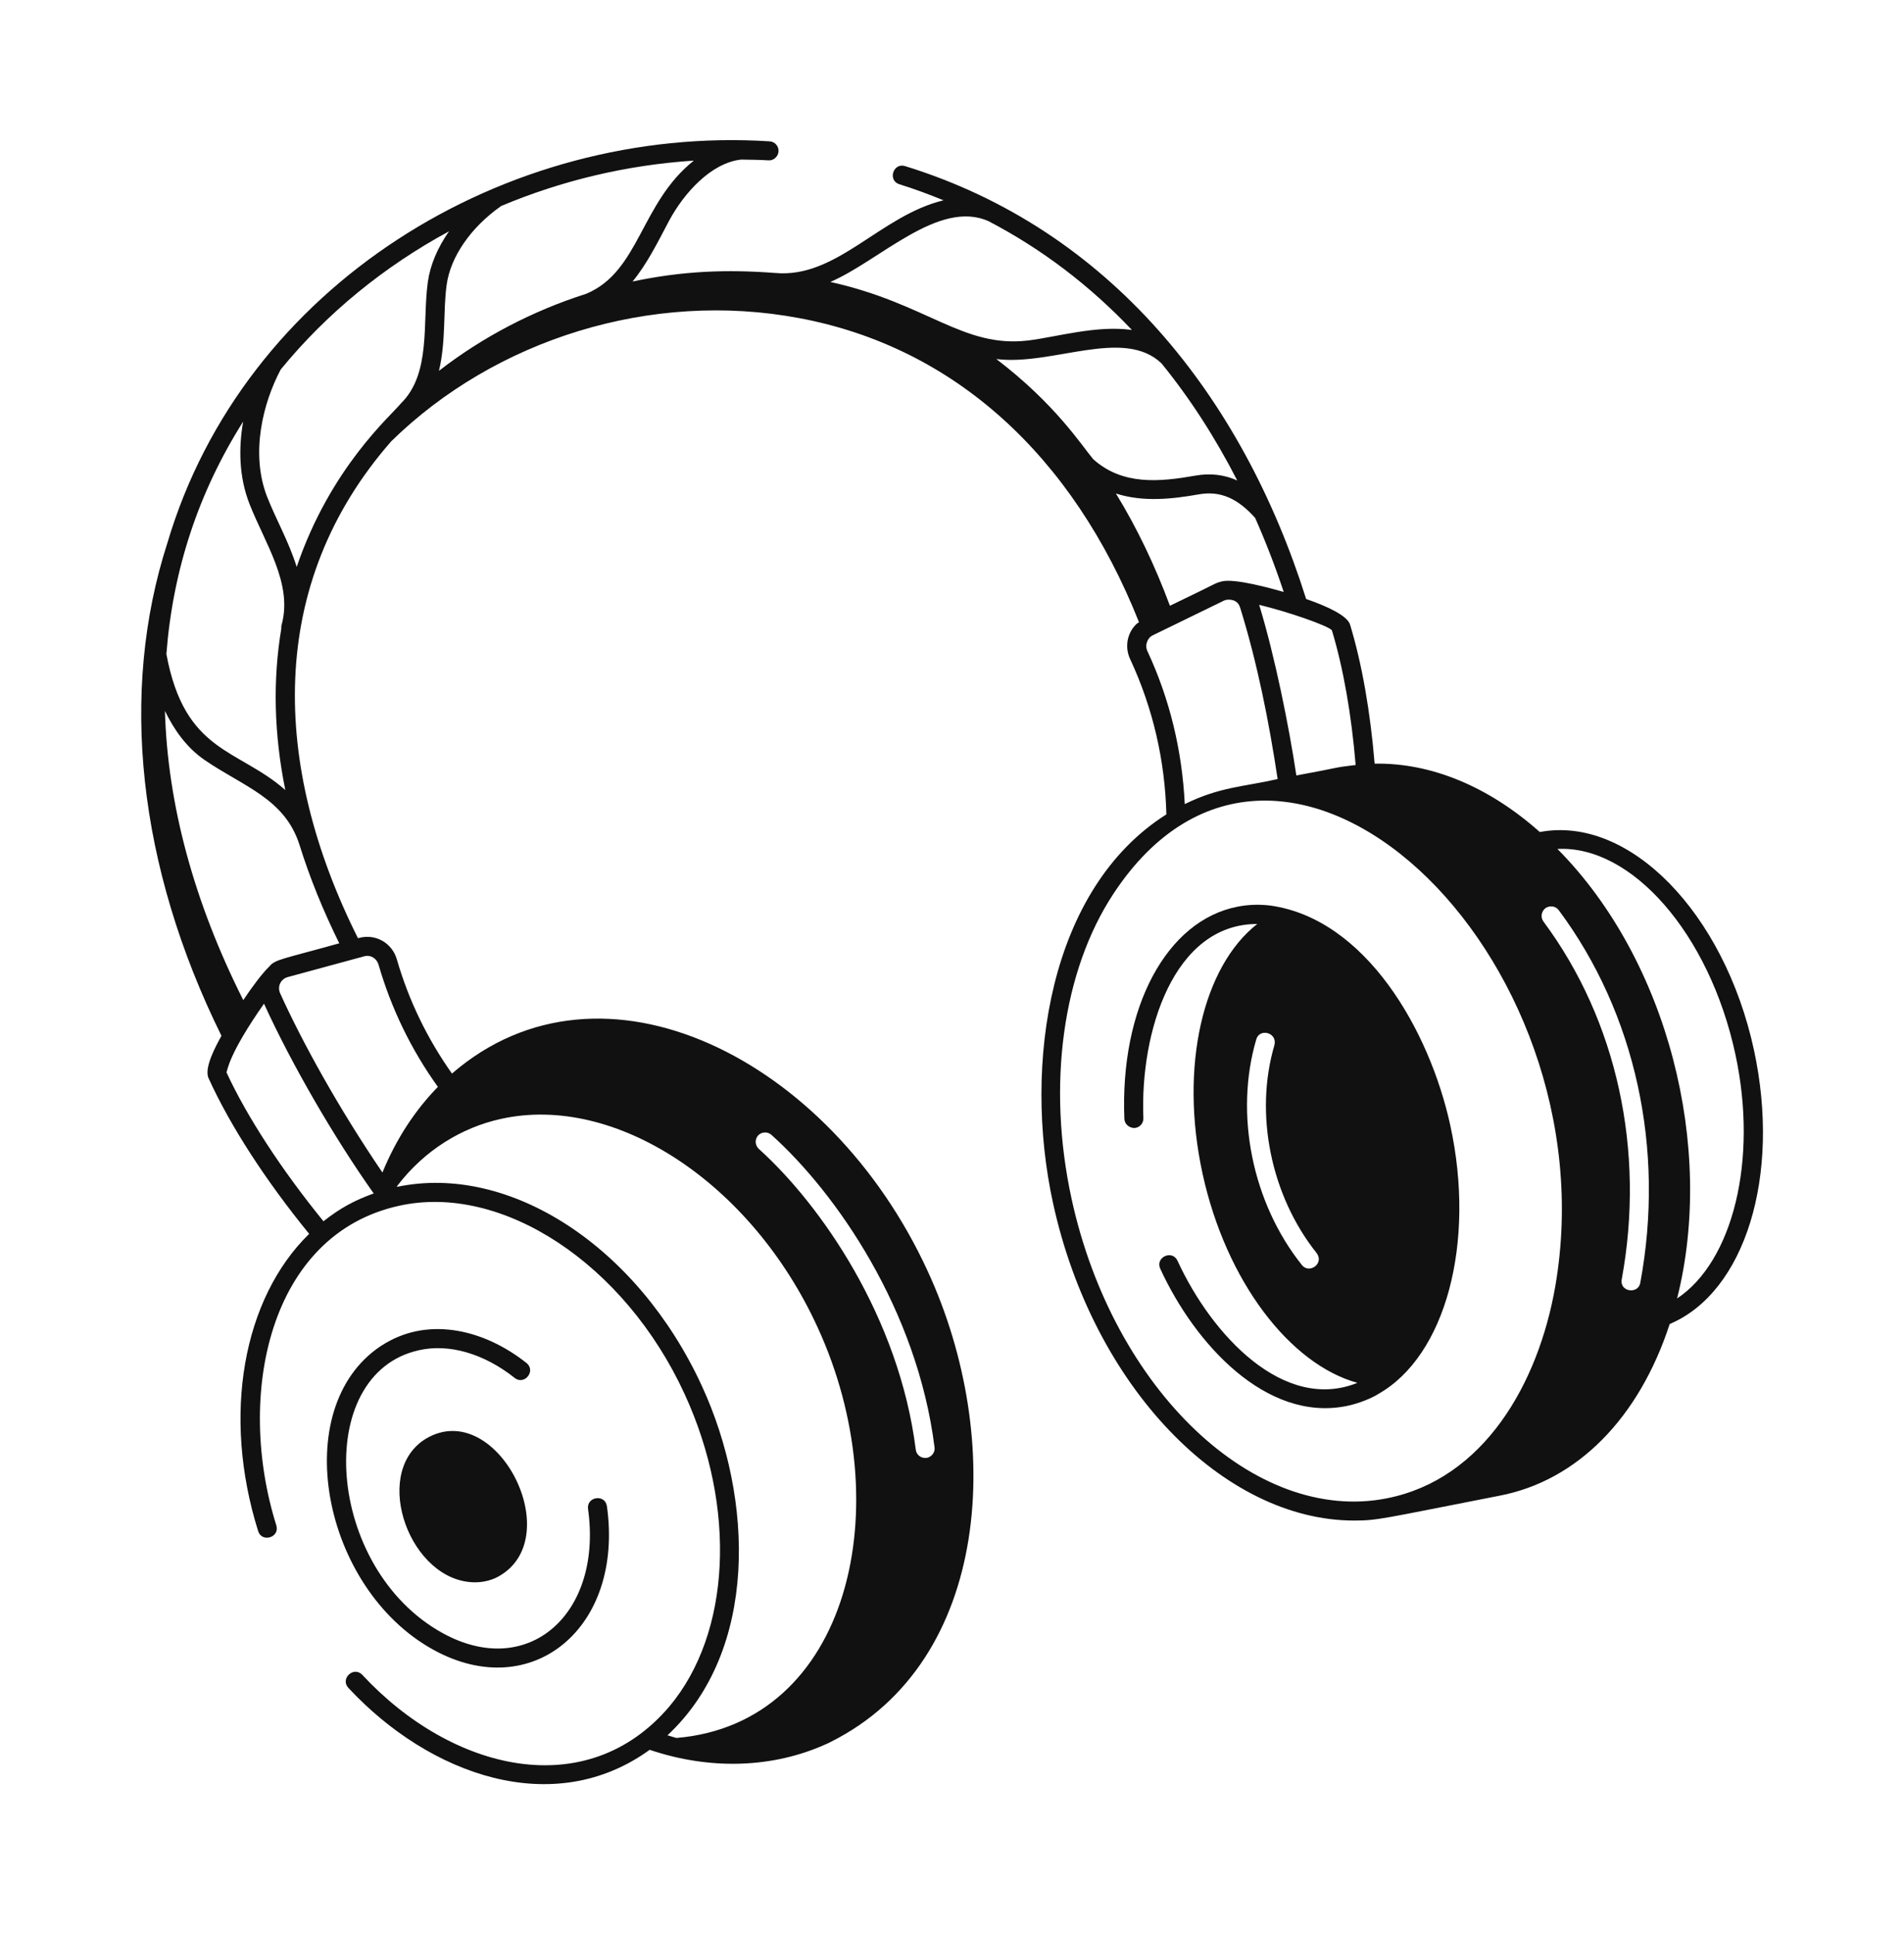 <svg width="64" height="65" viewBox="0 0 64 65" fill="none" xmlns="http://www.w3.org/2000/svg">
<path d="M51.758 27.963C50.027 26.424 48.097 25.633 46.206 25.665C46.062 23.92 45.779 22.305 45.381 20.994C45.292 20.699 44.651 20.39 43.904 20.131C41.753 13.306 37.291 7.703 30.424 5.583C30.024 5.457 29.827 6.068 30.235 6.194C30.741 6.35 31.232 6.535 31.716 6.732C29.579 7.246 28.13 9.367 26.053 9.174C24.439 9.052 22.959 9.102 21.261 9.462C21.747 8.875 22.101 8.155 22.496 7.409C22.993 6.489 23.898 5.477 24.91 5.363C25.216 5.368 25.522 5.37 25.83 5.389C25.998 5.404 26.157 5.265 26.169 5.089C26.18 4.913 26.046 4.761 25.869 4.75C16.979 4.182 8.183 9.598 5.625 18.253C4.007 23.266 4.629 29.107 7.444 34.812C7.259 35.148 6.843 35.902 7.015 36.246C7.741 37.844 8.94 39.688 10.392 41.468C8.17 43.637 7.453 47.556 8.677 51.457C8.802 51.858 9.415 51.67 9.288 51.265C7.916 46.894 9.034 41.49 13.41 40.525C16.873 39.754 21 42.475 23.011 46.849C24.77 50.667 24.566 54.888 22.502 57.349C19.731 60.615 15.203 59.541 12.18 56.291C11.891 55.982 11.423 56.416 11.711 56.728C14.442 59.661 18.605 61.15 21.838 58.808C23.819 59.477 25.948 59.454 27.819 58.594L27.913 58.548C33.351 55.834 33.772 48.328 31.183 42.721C27.898 35.567 20.243 31.71 15.192 36.081C14.364 34.91 13.74 33.627 13.34 32.245C13.18 31.69 12.626 31.376 12.078 31.52L12.033 31.532C9.117 25.715 8.951 19.622 13.155 14.827C16.645 11.413 21.877 9.75 26.873 10.693C32.061 11.665 36.059 15.301 38.286 20.912C38.254 20.939 38.209 20.957 38.183 20.989C37.878 21.294 37.802 21.767 37.992 22.16C38.756 23.805 39.159 25.557 39.206 27.37C35.262 29.863 34.377 35.76 35.395 40.43C36.743 46.611 41.12 51.103 45.517 51.103C46.323 51.103 46.46 51.038 50.4 50.269C53.016 49.768 55.092 47.664 56.124 44.498C58.654 43.432 59.871 39.52 58.956 35.287C57.958 30.678 54.763 27.396 51.758 27.963ZM51.884 30.976C51.774 30.831 51.808 30.635 51.944 30.524C52.089 30.422 52.294 30.447 52.397 30.592C54.974 34.057 55.972 38.614 55.136 43.111C55.069 43.509 54.427 43.422 54.513 42.991C55.306 38.673 54.351 34.296 51.884 30.976ZM45.568 25.71C44.775 25.803 45.103 25.784 43.575 26.062C43.325 24.397 42.85 22.044 42.325 20.327C43.364 20.58 44.613 21.023 44.768 21.179C45.153 22.447 45.427 24.014 45.568 25.71ZM41.062 19.542C40.785 19.622 41.088 19.513 39.325 20.359C38.816 18.988 38.209 17.727 37.51 16.586C38.428 16.882 39.407 16.771 40.299 16.614C41.009 16.489 41.594 16.739 42.19 17.407C42.543 18.202 42.863 19.032 43.15 19.894C42.727 19.774 41.484 19.428 41.062 19.542ZM41.588 16.148C41.149 15.952 40.685 15.896 40.187 15.984C38.991 16.194 37.74 16.325 36.745 15.431C36.347 14.956 35.477 13.583 33.491 12.067C35.367 12.302 37.761 10.995 39.039 12.209C39.999 13.387 40.849 14.707 41.588 16.148ZM33.231 7.435C35.014 8.365 36.628 9.592 38.048 11.09C36.863 10.923 35.52 11.325 34.563 11.443C32.361 11.705 31.173 10.198 27.91 9.476C29.565 8.767 31.553 6.683 33.231 7.435ZM19.705 9.874C17.91 10.445 16.227 11.322 14.755 12.463C14.996 11.447 14.89 10.456 15.014 9.57C15.143 8.633 15.821 7.649 16.826 6.938C16.83 6.935 16.832 6.931 16.835 6.928C18.872 6.069 21.068 5.545 23.322 5.398C21.526 6.824 21.502 9.121 19.705 9.874ZM15.093 7.774C14.711 8.319 14.46 8.905 14.38 9.482C14.192 10.835 14.501 12.552 13.477 13.557C13.146 13.967 11.11 15.711 9.973 19.053C9.694 18.17 9.28 17.464 8.981 16.702C8.409 15.242 8.839 13.539 9.437 12.417C10.989 10.519 12.922 8.95 15.093 7.774ZM8.173 14.169C8.016 15.069 8.034 16.037 8.386 16.935C8.911 18.273 9.851 19.62 9.464 21.008C9.453 21.047 9.452 21.087 9.456 21.126C9.166 22.856 9.209 24.672 9.59 26.552C8.003 25.151 6.21 25.316 5.593 21.981C5.808 19.182 6.655 16.572 8.173 14.169ZM10.873 41.045C9.462 39.312 8.3 37.527 7.612 36.039C7.655 35.953 7.676 35.442 8.874 33.732C9.79 35.742 11.225 38.225 12.562 40.11C11.919 40.34 11.429 40.605 10.873 41.045ZM25.508 38.614C25.38 38.494 25.363 38.298 25.482 38.161C25.602 38.033 25.807 38.025 25.935 38.145C28.102 40.09 30.833 44.015 31.413 48.641C31.439 48.811 31.311 48.973 31.14 48.999H31.097C30.935 48.999 30.799 48.879 30.782 48.717C30.218 44.263 27.59 40.491 25.508 38.614ZM23.593 46.581C21.436 41.892 17.131 39.092 13.342 39.889C13.347 39.878 13.35 39.866 13.354 39.854C14.27 38.654 15.523 37.893 16.839 37.604C20.686 36.751 25.259 39.759 27.479 44.602C30.253 50.622 28.556 57.919 22.738 58.41C22.637 58.385 22.537 58.348 22.437 58.32C25.484 55.476 25.349 50.392 23.593 46.581ZM12.725 32.423C13.154 33.903 13.823 35.279 14.719 36.528C13.948 37.317 13.314 38.285 12.855 39.406C11.372 37.231 10.138 34.981 9.416 33.381C9.313 33.149 9.442 32.901 9.668 32.839L12.245 32.139C12.454 32.081 12.663 32.208 12.725 32.423ZM9.055 32.479C8.807 32.719 8.473 33.171 8.177 33.612C6.515 30.311 5.633 27.027 5.544 23.892C5.841 24.508 6.263 25.121 6.88 25.544C8.194 26.442 9.566 26.837 10.065 28.387C10.404 29.476 10.85 30.582 11.404 31.703C9.481 32.24 9.252 32.241 9.055 32.479ZM38.57 21.886C38.464 21.668 38.59 21.427 38.736 21.358C38.852 21.301 41.261 20.128 41.143 20.185L41.143 20.182C41.169 20.176 41.196 20.172 41.222 20.158C41.477 20.129 41.632 20.234 41.688 20.429C42.267 22.297 42.655 24.258 42.946 26.183C41.792 26.446 41.015 26.44 39.824 27.024C39.736 25.241 39.327 23.514 38.57 21.886ZM36.02 40.294C35.188 36.475 35.713 32.642 37.425 30.04C43.081 21.446 54.208 32.085 52.278 43.233C51.708 46.508 49.872 49.715 46.616 50.356C46.616 50.356 46.618 50.355 46.607 50.358C42.172 51.227 37.419 46.707 36.02 40.294ZM56.373 43.639C57.651 38.573 56.074 32.287 52.351 28.532C54.84 28.402 57.453 31.37 58.33 35.422C59.102 38.989 58.245 42.395 56.373 43.639Z" fill="#111111"/>
<path d="M48.749 37.82C48.053 34.629 45.905 30.88 42.698 30.434C42.322 30.389 41.962 30.401 41.599 30.472C39.207 30.937 37.643 33.87 37.794 37.604C37.801 37.78 37.953 37.905 38.126 37.911C38.303 37.904 38.441 37.754 38.433 37.578C38.316 34.679 39.447 31.052 42.261 31.053C40.443 32.473 39.632 35.824 40.423 39.45C41.216 43.072 43.363 45.851 45.627 46.475C43.16 47.47 40.734 44.88 39.581 42.373C39.401 41.985 38.824 42.258 39 42.639C40.174 45.194 42.571 47.781 45.243 47.258C45.697 47.169 46.145 46.97 46.33 46.849C48.594 45.567 49.611 41.773 48.749 37.82ZM43.76 42.514C42.096 40.431 41.49 37.453 42.224 34.944C42.325 34.541 42.945 34.697 42.838 35.124C42.156 37.436 42.719 40.184 44.255 42.112C44.524 42.465 44.006 42.829 43.76 42.514ZM17.695 45.806C16.314 44.713 14.49 44.249 12.977 45.13L12.793 45.243C9.676 47.323 10.807 53.377 14.571 55.448C17.869 57.263 20.974 54.722 20.401 50.625C20.341 50.199 19.709 50.298 19.766 50.714C20.262 54.241 17.751 56.468 14.88 54.887C10.937 52.719 10.483 46.168 14.086 45.378C15.097 45.15 16.268 45.492 17.298 46.308C17.627 46.572 18.028 46.071 17.695 45.806Z" fill="#111111"/>
<path d="M14.335 48.341L14.253 48.392C12.478 49.578 13.797 53.179 15.974 53.179C16.287 53.179 16.587 53.089 16.807 52.953C19.065 51.611 16.68 46.978 14.335 48.341Z" fill="#111111"/>
</svg>
